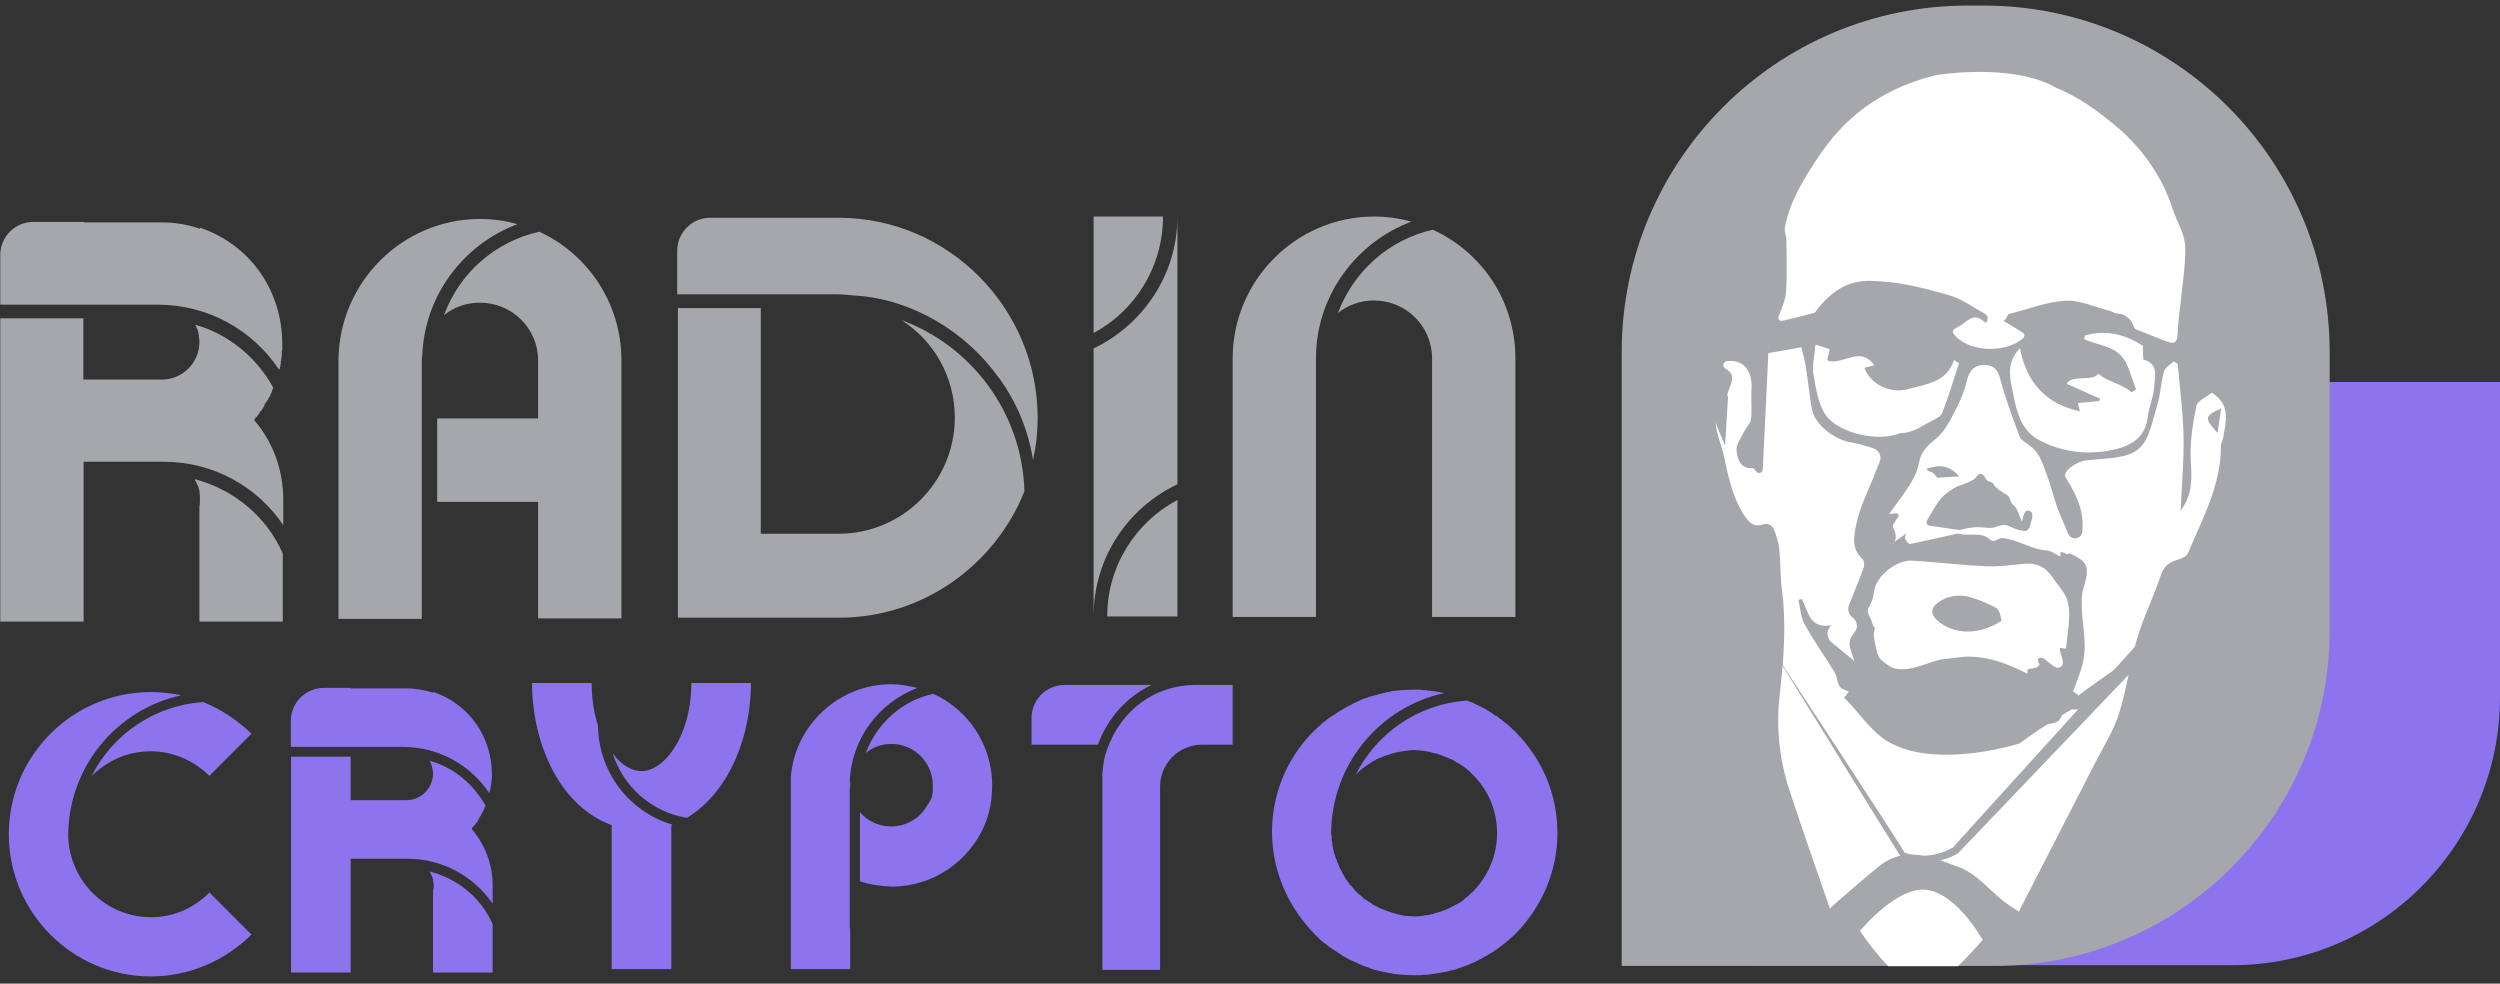 <svg width="122" height="48" viewBox="0 0 122 48" fill="none" xmlns="http://www.w3.org/2000/svg">
<rect x="0" y="0" width="122" height="48" fill="#333333" stroke="none"/>
<path d="M108.93 47.101H85.389V36.018C85.389 26.416 93.152 18.641 102.74 18.641H122V34.011C122 41.237 116.145 47.101 108.93 47.101Z" fill="#8E73EF"/>
<path d="M97.313 47.137H79.139V17.183C79.139 7.844 86.7 0.272 96.025 0.272H96.801C106.126 0.272 113.687 7.844 113.687 17.183V30.739C113.699 39.792 106.365 47.137 97.313 47.137Z" fill="#A5A7AC"/>
<path d="M97.672 23.25C98.149 22.689 98.65 22.665 99.27 22.88C99.079 23.119 99.067 22.94 98.924 23.119C98.9 23.059 98.745 23.37 98.721 23.31L97.672 23.25ZM108.214 21.125C108.286 20.683 108.333 20.348 108.393 19.93C107.57 20.301 107.558 20.408 108.214 21.125ZM95.609 23.25C95.132 22.689 94.631 22.665 94.011 22.88C94.202 23.119 94.214 22.94 94.357 23.119C94.38 23.059 94.535 23.37 94.559 23.31L95.609 23.25ZM98.555 36.28C98.972 35.97 99.413 35.659 99.854 35.385C100.033 35.277 100.331 35.313 100.463 35.17C100.534 35.086 100.594 34.99 100.63 34.895C100.808 34.787 100.928 34.716 101.107 34.608C101.297 34.632 101.452 34.644 101.524 34.56C102.072 33.975 103.253 32.996 103.682 32.303C103.158 32.733 101.953 33.51 101.44 33.94C101.297 33.832 101.309 33.844 101.166 33.736C101.381 33.163 101.631 32.602 101.703 32.005C101.798 31.276 101.631 30.512 101.595 29.759C101.584 29.425 101.572 29.079 101.655 28.768C101.965 27.681 101.977 27.43 100.951 26.989C100.999 27.168 100.522 26.833 100.546 26.965C100.63 27.407 100.296 26.881 99.854 26.857C99.139 26.821 98.423 26.308 97.708 26.26C97.529 26.248 97.302 26.499 97.135 26.344C96.599 25.866 96.11 26.272 95.287 25.962C96.706 25.508 96.945 25.878 97.35 25.723C98.125 25.436 98.006 25.842 98.829 25.914C98.912 25.926 99.067 25.747 99.079 25.627C99.103 25.436 99.33 25.006 99.02 24.922C98.733 24.851 98.745 25.317 98.662 25.448C98.531 25.173 98.471 24.827 98.268 24.66C98.03 24.469 98.149 24.23 97.851 24.098C97.732 24.039 97.374 23.8 97.314 23.669C97.243 23.477 97.004 23.549 96.909 23.37C96.79 23.131 96.634 22.988 96.396 23.322C96.289 23.465 96.038 23.525 95.859 23.609C95.704 23.68 95.513 23.716 95.37 23.812C95.132 23.967 94.858 24.134 94.691 24.361C94.464 24.648 94.285 24.97 94.07 25.34C93.987 25.472 93.999 25.627 94.154 25.651L96.038 25.926C95.323 26.081 93.927 26.403 93.212 26.547C93.14 26.559 92.997 26.392 92.973 26.296C92.949 26.2 93.009 26.021 93.093 25.974C93.212 25.902 92.21 26.607 92.341 26.535C92.592 26.415 92.532 25.985 92.389 25.759C92.222 25.508 93.212 24.899 92.186 25.09C92.663 24.409 93.093 23.895 93.415 23.274C93.534 23.035 93.617 22.761 93.665 22.498C93.784 21.985 94.106 21.71 94.5 21.387C94.929 21.029 95.191 20.468 95.454 19.954C95.668 19.536 95.859 19.094 95.967 18.64C96.086 18.103 96.336 17.793 96.873 17.816C97.35 17.828 97.505 18.091 97.624 18.545C97.875 19.477 98.221 20.396 98.555 21.304C98.614 21.459 98.817 21.578 98.972 21.686C99.485 22.032 99.652 22.498 99.878 23.155C100.224 24.122 100.26 24.54 100.689 25.484C100.773 25.663 100.844 25.854 100.928 26.045C101.071 26.392 101.584 26.32 101.619 25.95C101.691 25.125 101.5 24.397 100.808 23.31C100.606 22.988 101.393 22.51 101.762 22.474C102.096 22.438 102.43 22.402 102.764 22.379C104.732 22.235 104.756 21.602 105.304 19.656C105.447 19.154 105.459 18.617 105.602 18.127C105.662 17.936 105.913 17.793 106.068 17.637C106.127 17.673 106.199 17.709 106.27 17.757C106.378 18.939 106.533 20.121 106.557 21.304C106.58 22.474 106.473 23.645 106.413 24.922C106.998 24.146 106.962 23.394 106.914 22.57C106.855 21.662 106.998 20.719 107.177 19.823C107.224 19.56 107.689 19.369 107.94 19.166C108.882 19.763 108.62 20.575 108.488 21.375C108.465 21.507 108.381 21.626 108.381 21.746C108.393 23.68 107.475 25.317 106.759 27.024C106.688 27.192 106.39 27.275 106.175 27.347C105.769 27.478 105.567 27.705 105.424 28.135C105.09 29.162 104.589 30.13 104.291 31.169C103.933 32.375 103.79 33.629 103.408 34.823C103.146 35.659 102.657 36.424 102.251 37.212C101.023 39.612 99.795 42.001 98.519 44.485C98.256 44.306 98.006 44.163 97.779 43.983C97.076 43.434 96.456 42.646 95.668 42.347C94.392 41.87 92.997 41.201 91.662 42.3C90.994 42.849 90.338 43.422 89.682 43.983C89.515 44.127 89.372 44.27 89.3 44.342C88.632 42.419 87.965 40.508 87.332 38.585C86.82 37.045 86.665 35.444 86.856 33.844C87.046 32.16 87.177 30.5 86.963 28.816C86.867 28.099 86.903 27.359 86.808 26.642C86.772 26.368 86.665 26.093 86.557 25.818C86.474 25.615 86.247 25.52 86.033 25.591C85.615 25.735 85.341 25.532 85.055 25.054C84.53 24.182 84.339 23.25 84.136 22.295C84.017 21.734 83.767 21.208 83.719 20.623C83.862 20.969 84.005 21.328 84.184 21.746C84.232 20.898 84.28 20.133 84.327 19.381C84.327 19.333 84.28 19.285 84.291 19.25C84.375 18.939 84.59 18.605 84.518 18.33C84.482 18.187 84.351 18.079 84.184 17.972C84.041 17.876 84.101 17.649 84.268 17.625C85.079 17.53 85.544 18.079 85.472 19.047C85.436 19.512 85.508 19.99 85.448 20.456C85.436 20.647 85.222 20.85 85.102 21.077C84.959 21.387 84.697 21.722 84.745 22.008C84.792 22.367 84.9 22.88 85.52 22.844C85.579 22.844 85.639 22.916 85.711 23.012C85.806 23.143 86.009 23.083 86.021 22.916C86.116 20.957 86.212 19.106 86.295 17.231C86.891 17.124 87.368 17.04 87.905 16.945C87.988 17.291 88.084 17.613 88.132 17.948C88.239 18.617 88.299 19.285 88.418 19.954C88.549 20.707 89.503 21.459 90.338 21.59C90.695 21.65 91.053 21.758 91.423 21.877C91.697 21.961 91.84 22.271 91.733 22.534C91.638 22.749 91.554 22.952 91.483 23.155C91.172 23.943 90.779 24.707 90.6 25.532C90.481 26.081 90.314 26.762 90.886 27.275C90.97 27.347 90.994 27.586 90.946 27.717C90.719 28.326 90.469 28.923 90.23 29.532C90.147 29.747 90.219 29.998 90.409 30.142L90.421 30.154C90.636 30.309 90.684 30.619 90.517 30.834L90.397 31.002C90.266 31.181 90.219 31.419 90.29 31.634L90.493 32.255L89.384 31.348C89.157 31.169 89.121 30.846 89.288 30.607L89.36 30.512C88.287 30.703 88.251 29.819 87.929 29.234C87.869 29.246 87.809 29.258 87.762 29.27C87.857 29.664 87.869 30.094 88.048 30.428C88.489 31.24 89.026 31.993 89.515 32.781C89.551 32.841 89.598 32.96 89.622 33.032C89.742 33.557 89.765 33.569 90.195 33.736C90.207 33.713 90.23 33.736 90.219 33.748C90.147 33.856 90.064 33.951 89.992 34.047C90.767 34.787 91.351 35.827 92.365 36.316C94.762 37.498 98.555 36.28 98.555 36.28Z" fill="white"/>
<path d="M100.319 4.273C101.499 4.751 102.441 5.467 103.348 6.232C104.588 7.295 105.53 8.656 106.031 10.209C106.222 10.806 106.627 11.427 106.639 12.048C106.663 12.956 106.496 13.887 106.413 14.795C106.365 15.237 106.293 15.667 106.281 16.109C106.258 16.765 106.174 16.837 105.554 16.598C105.16 16.443 104.767 16.276 104.242 16.073C104.195 16.061 104.159 16.013 104.147 15.977C104.039 15.667 103.825 15.32 103.288 15.296C103.193 15.296 103.097 15.201 102.99 15.177C102.263 14.998 101.523 14.64 100.796 14.675C99.877 14.723 98.983 15.094 98.077 15.309C97.91 15.356 98.005 15.511 97.767 15.655L98.709 16.228C98.804 16.288 98.816 16.419 98.733 16.491C97.862 17.303 95.93 17.16 95.334 16.276C95.274 16.192 95.31 16.073 95.405 16.037C95.871 15.834 96.216 15.285 96.646 15.571C96.789 15.667 96.753 15.631 96.92 15.762C97.147 15.344 96.848 15.332 96.383 15.034C95.584 14.532 95.298 14.437 94.368 14.198C93.354 13.923 92.364 13.732 91.327 13.708C90.17 13.66 89.347 14.246 88.679 15.105C88.632 15.165 88.584 15.261 88.524 15.273C88.035 15.404 87.534 15.524 86.986 15.655C86.855 15.691 86.747 15.559 86.795 15.44C86.95 15.034 87.117 14.675 87.153 14.305C87.224 13.445 87.177 12.573 87.177 11.714C87.177 11.499 87.058 11.284 87.105 11.081C87.368 9.731 88.083 8.632 88.846 7.498C90.254 5.432 92.162 4.225 94.535 3.652H94.547C94.69 3.64 98.244 3.079 100.319 4.273Z" fill="white"/>
<path d="M97.671 30.297C97.564 29.712 97.564 29.712 96.992 29.461C96.24 29.127 95.513 28.84 94.69 29.329C94.237 29.604 94.153 29.915 94.535 30.273C95.322 30.99 96.61 31.002 97.671 30.297ZM100.581 32.53C100.223 32.817 99.77 31.885 99.472 32.136C99.377 32.22 99.555 32.387 99.52 32.459C99.424 32.626 99.138 32.602 98.935 32.674C98.935 32.745 98.947 32.805 98.947 32.877C97.969 32.411 97.206 32.065 96.061 32.041C95.787 32.041 95.382 32.112 94.821 32.172C94.141 32.232 92.841 33.08 92.054 32.399C91.72 32.112 91.649 32.267 91.458 31.145C91.398 30.775 91.589 30.596 91.422 30.572C91.16 29.712 91.005 30.022 91.303 29.425C91.386 29.27 91.422 29.079 91.446 28.9C91.553 28.052 92.591 27.323 93.295 27.359C94.499 27.431 95.692 27.574 96.896 27.634C97.504 27.657 98.124 27.586 98.733 27.514C99.353 27.442 99.818 27.657 100.164 28.171C100.378 28.494 100.641 28.78 100.82 29.127C100.927 29.329 100.951 29.604 100.975 29.843C100.998 30.094 100.951 30.345 100.951 30.488C100.903 30.954 100.855 31.3 100.82 31.658C100.736 31.646 100.629 31.634 100.51 31.611C100.521 31.933 100.808 32.351 100.581 32.53Z" fill="white"/>
<path d="M101.75 16.371C102.799 16.073 103.765 16.336 104.576 16.885C104.588 17.172 104.552 17.53 104.624 17.554C105.375 17.781 105.149 18.402 105.125 18.867C105.101 19.357 104.874 19.835 104.815 20.325C104.684 21.507 103.777 21.841 102.871 21.997C101.726 22.2 100.545 22.032 99.496 21.471C98.614 20.993 98.411 20.062 98.232 19.178C98.077 18.45 97.898 17.673 98.578 16.992C98.888 18.665 99.842 19.715 101.499 20.074C101.476 19.966 101.44 19.835 101.404 19.668C101.774 19.632 102.108 19.608 102.442 19.572C102.454 19.536 102.477 19.489 102.489 19.453C102.239 19.357 101.189 18.867 100.855 18.736C101.07 18.258 102.191 18.641 102.382 18.235C102.942 18.676 103.443 18.676 104.028 19.142C104.099 19.095 104.171 19.047 104.242 18.999C103.992 18.426 103.885 17.709 103.467 17.315C103.038 16.897 102.31 16.801 101.714 16.562C101.726 16.515 101.738 16.443 101.75 16.371Z" fill="white"/>
<path d="M88.597 16.814C88.895 16.909 89.074 16.969 89.288 17.04C89.252 17.22 89.217 17.387 89.169 17.578C89.885 17.888 90.755 16.814 91.471 17.829C91.268 17.876 91.125 17.912 90.982 17.948C91.292 18.772 92.246 19.238 93.164 18.975C94.023 18.736 94.989 18.665 95.358 17.566C95.442 17.626 95.513 17.673 95.597 17.733C95.323 18.557 95.084 19.393 94.762 20.193C94.702 20.349 94.213 20.564 93.999 20.683C93.581 20.934 93.188 21.137 92.735 21.137C91.661 21.591 89.706 21.137 89.097 20.253C88.716 19.704 88.609 18.915 88.489 18.223C88.43 17.781 88.561 17.303 88.597 16.814Z" fill="white"/>
<path d="M95.561 47.137C96.204 46.516 96.753 45.871 96.753 45.871C96.753 45.871 95.561 43.697 94.094 43.434C92.627 43.16 90.766 45.429 90.766 45.429C91.172 46.026 91.649 46.635 92.138 47.149H95.561V47.137Z" fill="white"/>
<path d="M13.799 27.013V30.333H9.732V24.708C9.756 24.6 9.756 24.481 9.756 24.373C9.756 24.23 9.756 24.122 9.732 24.015V23.919C9.708 23.895 9.708 23.872 9.708 23.836L9.649 23.692C9.649 23.669 9.613 23.633 9.613 23.633C9.613 23.609 9.589 23.585 9.589 23.549C9.565 23.489 9.53 23.489 9.53 23.465C9.53 23.442 9.506 23.406 9.506 23.382C11.438 23.895 13.024 25.233 13.799 27.013ZM0.001 15.535H4.068V18.521H7.955C8.933 18.497 9.732 17.685 9.732 16.682V16.598C9.732 16.574 9.732 16.539 9.708 16.515V16.467V16.395C9.708 16.371 9.708 16.348 9.685 16.312V16.228C9.661 16.204 9.661 16.168 9.661 16.145V16.121C9.625 16.073 9.601 16.037 9.601 16.013C9.577 15.989 9.577 15.953 9.577 15.93C9.553 15.87 9.518 15.87 9.518 15.846C11.127 16.288 12.523 17.434 13.334 18.915C13.334 18.939 13.334 18.939 13.31 18.975C13.31 18.999 13.31 18.999 13.286 19.035C13.286 19.059 13.262 19.094 13.262 19.142C13.238 19.166 13.238 19.19 13.203 19.25C13.179 19.309 13.155 19.393 13.095 19.441C13.095 19.5 13.071 19.524 13.036 19.548C13.036 19.572 13.012 19.608 12.976 19.632C12.976 19.656 12.952 19.692 12.916 19.715V19.751C12.893 19.775 12.893 19.811 12.869 19.859C12.845 19.895 12.761 20.026 12.761 20.026C12.738 20.05 12.702 20.074 12.678 20.11C12.678 20.133 12.654 20.169 12.654 20.193C12.594 20.217 12.57 20.277 12.547 20.337L12.487 20.36C12.451 20.42 12.427 20.468 12.404 20.504C13.298 21.531 13.823 22.904 13.823 24.373V25.627C12.57 23.764 10.424 22.534 8.003 22.534H4.08V30.333H0.013V15.535H0.001ZM9.744 11.104C12.225 11.941 13.775 14.198 13.775 16.789V17.076C13.775 17.1 13.751 17.1 13.751 17.136V17.219V17.327V17.375C13.727 17.434 13.727 17.482 13.727 17.518C13.727 17.542 13.727 17.602 13.703 17.625V17.733C13.68 17.793 13.68 17.84 13.68 17.876C13.656 17.936 13.656 17.984 13.62 18.043C12.344 16.121 10.174 14.867 7.693 14.867H0.013V12.442C0.013 11.558 0.728 10.83 1.623 10.83H4.08V10.854H7.92C8.564 10.854 9.172 10.961 9.756 11.164V11.104H9.744Z" fill="#A5A7AC"/>
<path d="M26.26 20.432V17.589C26.26 16.025 24.984 14.771 23.422 14.771C22.754 14.771 22.145 14.986 21.668 15.38C22.42 13.314 24.173 11.785 26.319 11.307C28.681 12.394 30.326 14.795 30.326 17.577V30.177H26.26V24.492H21.334V20.42H26.26V20.432ZM23.422 10.686C24.066 10.686 24.65 10.77 25.234 10.937H25.258C22.622 11.916 20.702 14.424 20.607 17.374C20.583 17.434 20.583 17.518 20.583 17.601V30.201H16.517V17.601C16.529 13.803 19.617 10.686 23.422 10.686Z" fill="#A5A7AC"/>
<path d="M33.059 15.034H37.126V26.045H40.942C44.031 26.045 46.594 23.513 46.594 20.384C46.594 18.378 45.569 16.622 43.983 15.619C47.405 16.873 49.886 20.133 49.993 23.979C48.55 27.574 45.044 30.142 40.954 30.142H33.083V15.034H33.059ZM40.93 10.627C46.273 10.627 50.637 15.034 50.637 20.384C50.637 21.029 50.578 21.698 50.434 22.307C50.434 22.355 50.434 22.391 50.411 22.45C50.184 21.005 49.636 19.692 48.825 18.545C48.801 18.485 48.765 18.461 48.741 18.437C47.155 16.204 44.543 14.616 41.777 14.425H41.729C41.455 14.401 41.168 14.365 40.87 14.365H33.047V12.239C33.047 11.355 33.763 10.627 34.657 10.627H40.93Z" fill="#A5A7AC"/>
<path d="M57.458 24.397V30.082H54.035C54.024 27.633 55.419 25.484 57.458 24.397ZM53.368 10.567H56.755C56.755 13.015 55.395 15.165 53.368 16.252V10.567ZM53.368 17.004C55.765 15.858 57.458 13.409 57.458 10.567V23.633C55.037 24.779 53.368 27.227 53.368 30.07V17.004Z" fill="#A5A7AC"/>
<path d="M69.921 11.212C72.318 12.299 73.951 14.699 73.951 17.482V30.106H69.885V17.482C69.885 15.917 68.609 14.663 67.047 14.663C66.379 14.663 65.771 14.89 65.293 15.272C66.045 13.254 67.774 11.69 69.921 11.212ZM60.154 30.106V17.482C60.154 13.696 63.242 10.567 67.058 10.567C67.667 10.567 68.287 10.65 68.871 10.818C66.2 11.821 64.256 14.389 64.22 17.398V30.106H60.154Z" fill="#A5A7AC"/>
<path d="M12.272 35.803L10.209 37.869C10.209 37.845 10.185 37.845 10.185 37.833C9.446 37.117 8.456 36.663 7.347 36.663C6.214 36.663 5.213 37.14 4.473 37.869C5.487 35.85 7.526 34.417 9.923 34.262C10.806 34.62 11.569 35.134 12.272 35.803ZM12.272 45.608C10.985 46.874 9.255 47.65 7.359 47.65C3.543 47.65 0.43 44.533 0.43 40.711C0.43 36.878 3.543 33.773 7.359 33.773C7.872 33.773 8.373 33.832 8.85 33.928C5.678 34.62 3.328 37.439 3.328 40.795C3.388 42.992 5.165 44.76 7.371 44.76C8.48 44.76 9.47 44.306 10.221 43.554L12.272 45.608Z" fill="#8E73EF"/>
<path d="M24.042 45.094V47.459H21.132V43.458C21.156 43.374 21.168 43.303 21.168 43.219C21.168 43.124 21.144 43.04 21.132 42.956V42.897C21.108 42.873 21.108 42.861 21.108 42.837L21.073 42.742C21.073 42.718 21.049 42.706 21.049 42.706C21.049 42.682 21.025 42.67 21.025 42.646C21.001 42.61 20.989 42.61 20.989 42.586C20.989 42.562 20.965 42.55 20.965 42.527C22.337 42.873 23.47 43.816 24.042 45.094ZM14.204 36.925H17.113V39.051H19.868C20.56 39.027 21.132 38.454 21.132 37.737V37.678C21.132 37.654 21.132 37.642 21.108 37.618V37.582V37.534C21.108 37.511 21.108 37.499 21.085 37.475V37.415C21.061 37.391 21.061 37.379 21.061 37.355V37.331C21.037 37.296 21.025 37.272 21.025 37.248C21.001 37.224 21.001 37.212 21.001 37.188C20.977 37.152 20.965 37.152 20.965 37.128C22.134 37.439 23.1 38.263 23.696 39.314L23.661 39.398C23.637 39.421 23.637 39.433 23.625 39.481C23.625 39.505 23.529 39.684 23.506 39.696C23.506 39.732 23.482 39.756 23.47 39.78C23.47 39.804 23.446 39.828 23.434 39.839C23.434 39.863 23.41 39.875 23.386 39.899V39.923C23.363 39.947 23.363 39.959 23.351 39.995C23.327 40.019 23.327 40.031 23.315 40.054C23.315 40.078 23.291 40.09 23.279 40.114C23.255 40.138 23.195 40.233 23.195 40.233C23.16 40.257 23.136 40.293 23.112 40.329C23.088 40.329 23.088 40.353 23.076 40.353C23.052 40.389 23.029 40.437 23.017 40.449C23.649 41.189 24.042 42.156 24.042 43.207V44.103C23.136 42.777 21.609 41.906 19.88 41.906H17.113V47.459H14.204V36.925ZM21.132 33.76C22.897 34.358 24.006 35.958 24.006 37.809V38.012C24.006 38.036 23.983 38.036 23.983 38.048V38.108V38.191V38.227C23.959 38.263 23.959 38.311 23.959 38.323C23.959 38.346 23.959 38.382 23.935 38.406V38.49C23.911 38.526 23.911 38.574 23.911 38.585C23.887 38.621 23.887 38.669 23.875 38.705C22.969 37.343 21.419 36.448 19.654 36.448H14.192V35.182C14.192 34.298 14.907 33.569 15.802 33.569H17.113V33.593H19.832C20.286 33.593 20.739 33.677 21.144 33.808V33.76H21.132Z" fill="#8E73EF"/>
<path d="M29.898 36.758C30.315 37.331 30.828 37.63 31.305 37.63C32.45 37.63 33.738 35.862 33.738 33.33H36.648C36.648 35.767 35.694 38.585 33.523 39.911C31.806 39.636 30.399 38.382 29.898 36.758ZM28.872 33.33C28.872 34.107 28.992 34.823 29.182 35.408C29.206 37.713 30.745 39.636 32.82 40.245C32.796 40.269 32.784 40.269 32.76 40.269V47.292H29.85V40.269C27.131 39.254 25.962 36.006 25.962 33.33H28.872Z" fill="#8E73EF"/>
<path d="M41.967 43.004V39.636L42.146 39.816C42.504 40.15 42.981 40.329 43.493 40.329C44.245 40.329 44.924 39.911 45.258 39.278C45.342 39.182 45.401 39.063 45.461 38.944C45.497 38.8 45.521 38.669 45.521 38.526V38.323C45.521 37.212 44.614 36.304 43.505 36.304C43.028 36.304 42.599 36.459 42.253 36.746C42.79 35.301 44.018 34.19 45.545 33.856C47.25 34.632 48.419 36.352 48.419 38.334C48.419 38.538 48.395 38.729 48.383 38.932V38.956C48.335 39.409 48.228 39.851 48.049 40.245V40.269C47.298 42.013 45.556 43.267 43.517 43.267C42.957 43.243 42.432 43.172 41.967 43.004ZM38.592 47.292V37.916C38.795 35.373 40.953 33.39 43.481 33.39C43.923 33.39 44.352 33.474 44.769 33.569C42.885 34.286 41.526 36.065 41.466 38.191C41.49 38.155 41.49 38.108 41.49 38.072V38.585C41.49 38.502 41.466 38.406 41.466 38.323V45.309H41.49V47.292H38.592Z" fill="#8E73EF"/>
<path d="M53.785 37.857C53.809 37.558 53.845 37.26 53.904 36.961C54.477 34.883 56.158 33.426 58.365 33.426H60.154V36.34H58.651C57.53 36.34 56.612 37.26 56.612 38.382V47.328H53.797V37.857H53.785ZM56.194 33.426C54.99 33.999 54.036 35.05 53.583 36.34H50.339V35.038C50.339 34.154 51.054 33.426 51.949 33.426H56.194Z" fill="#8E73EF"/>
<path d="M62.074 40.592C62.074 38.526 62.98 36.663 64.411 35.397C64.471 35.337 64.531 35.301 64.59 35.241C64.65 35.217 64.686 35.181 64.721 35.146C64.781 35.086 64.841 35.05 64.924 34.99C64.96 34.955 65.019 34.931 65.067 34.907C65.222 34.787 65.377 34.692 65.556 34.596C65.675 34.513 65.795 34.453 65.938 34.393C65.974 34.358 66.033 34.334 66.081 34.31C66.2 34.25 66.343 34.19 66.474 34.131C66.51 34.107 66.57 34.083 66.629 34.071C66.653 34.071 66.665 34.071 66.713 34.047C66.749 34.023 66.808 34.011 66.868 33.987C66.904 33.987 66.963 33.963 67.023 33.951C67.297 33.868 67.584 33.796 67.858 33.748C67.917 33.724 67.977 33.724 68.037 33.712C68.347 33.677 68.669 33.653 69.003 33.653H69.36C69.384 33.653 69.396 33.677 69.42 33.677H69.551C69.599 33.677 69.635 33.677 69.659 33.701H69.79C69.814 33.701 69.826 33.724 69.849 33.724H69.933C69.957 33.724 70.112 33.748 70.124 33.76H70.207C70.267 33.784 70.326 33.796 70.386 33.796C70.422 33.82 70.446 33.82 70.481 33.82C67.309 34.513 64.96 37.331 64.96 40.699C64.96 40.723 64.96 40.759 64.984 40.795V40.998C65.008 41.081 65.008 41.117 65.019 41.201C65.019 41.261 65.043 41.32 65.043 41.38C65.067 41.416 65.067 41.452 65.067 41.499C65.091 41.523 65.091 41.559 65.091 41.583C65.115 41.619 65.115 41.667 65.127 41.678C65.127 41.714 65.151 41.738 65.151 41.774C65.174 41.81 65.174 41.834 65.174 41.858L65.234 41.977C65.234 42.001 65.234 42.013 65.258 42.061C65.258 42.085 65.282 42.096 65.282 42.12C65.282 42.144 65.306 42.156 65.306 42.18C65.33 42.204 65.33 42.228 65.341 42.264C65.341 42.288 65.365 42.3 65.365 42.324L65.425 42.443C65.449 42.467 65.449 42.479 65.461 42.503C65.485 42.538 65.485 42.562 65.496 42.586C65.52 42.622 65.544 42.67 65.556 42.682C65.58 42.706 65.58 42.718 65.592 42.765C65.616 42.789 65.628 42.801 65.652 42.849C65.675 42.873 65.675 42.909 65.687 42.932H65.711C65.711 42.956 65.735 42.968 65.747 42.992C65.771 43.028 65.783 43.076 65.83 43.088C65.83 43.112 65.854 43.148 65.866 43.171L65.926 43.231H65.95C65.974 43.267 65.986 43.291 66.009 43.315L66.069 43.374C66.093 43.422 66.105 43.434 66.129 43.458L66.272 43.601C66.296 43.625 66.308 43.625 66.308 43.637C66.355 43.661 66.367 43.673 66.391 43.697C66.391 43.697 66.415 43.721 66.427 43.721L66.546 43.84C66.582 43.888 66.606 43.888 66.629 43.9H66.653C66.677 43.924 66.689 43.936 66.737 43.96L66.796 44.019C66.82 44.019 66.856 44.043 66.88 44.043L66.963 44.127L67.083 44.187C67.106 44.187 67.118 44.21 67.142 44.222C67.178 44.222 67.202 44.246 67.226 44.258L67.345 44.318C67.369 44.318 67.381 44.342 67.405 44.342L67.703 44.461C67.727 44.461 67.739 44.485 67.762 44.485C67.798 44.485 67.822 44.509 67.858 44.509C67.882 44.533 67.917 44.533 67.941 44.545C67.977 44.545 68.001 44.569 68.037 44.569C68.072 44.569 68.096 44.593 68.132 44.593C68.156 44.617 68.192 44.617 68.228 44.617C68.251 44.64 68.263 44.64 68.287 44.64H68.323C68.359 44.664 68.406 44.664 68.418 44.664C68.502 44.688 68.561 44.688 68.621 44.7H68.716C68.836 44.7 68.931 44.724 69.026 44.724C69.265 44.724 69.527 44.676 69.754 44.64C69.778 44.64 69.79 44.64 69.837 44.617C69.897 44.617 69.957 44.593 70.016 44.569C70.1 44.545 70.159 44.533 70.219 44.509C70.243 44.509 70.279 44.485 70.302 44.485C70.35 44.461 70.386 44.461 70.398 44.461C70.422 44.437 70.434 44.437 70.458 44.425C70.577 44.401 70.648 44.342 70.756 44.306C70.78 44.282 70.803 44.282 70.815 44.27C70.97 44.187 71.114 44.115 71.269 44.031C71.292 44.007 71.388 43.936 71.412 43.936L71.483 43.852C71.519 43.828 71.602 43.769 71.638 43.733L71.781 43.589C71.817 43.566 71.841 43.554 71.865 43.53C72.592 42.789 73.057 41.786 73.057 40.651C73.057 39.541 72.616 38.55 71.889 37.821H71.865V37.797C71.769 37.702 71.662 37.594 71.567 37.522C71.531 37.486 71.447 37.427 71.412 37.403C71.376 37.379 71.304 37.343 71.269 37.307C71.233 37.283 71.209 37.272 71.173 37.248C71.149 37.224 71.137 37.224 71.09 37.212C71.066 37.188 70.97 37.116 70.935 37.116C70.911 37.092 70.875 37.069 70.851 37.057C70.815 37.057 70.791 37.033 70.756 37.033C70.732 37.009 70.696 36.997 70.672 36.997C70.636 36.973 70.613 36.961 70.601 36.961L70.302 36.842C70.279 36.842 70.243 36.818 70.219 36.818C70.183 36.794 70.159 36.794 70.124 36.782C70.028 36.758 69.945 36.746 69.849 36.722C69.826 36.722 69.814 36.698 69.814 36.698C69.754 36.698 69.718 36.674 69.659 36.674C69.623 36.674 69.575 36.651 69.539 36.651C69.48 36.651 69.396 36.627 69.36 36.627C69.241 36.627 69.146 36.603 69.038 36.603C68.859 36.603 68.681 36.627 68.526 36.651C68.502 36.651 68.323 36.686 68.311 36.686C68.251 36.686 68.192 36.71 68.132 36.722C68.108 36.722 68.096 36.722 68.072 36.746C68.013 36.746 67.965 36.77 67.917 36.782C67.882 36.782 67.858 36.806 67.834 36.806C67.798 36.83 67.751 36.83 67.715 36.842C67.691 36.865 67.679 36.865 67.631 36.865C67.607 36.889 67.572 36.901 67.536 36.901C67.512 36.925 67.476 36.937 67.452 36.937C67.416 36.961 67.393 36.973 67.357 36.973C67.333 36.997 67.297 37.009 67.273 37.009C67.238 37.033 67.214 37.045 67.178 37.045C67.154 37.069 67.118 37.092 67.095 37.104L66.975 37.164C66.951 37.188 66.868 37.248 66.832 37.26C66.677 37.355 66.51 37.475 66.355 37.618C66.296 37.678 66.212 37.737 66.152 37.821C67.166 35.779 69.205 34.346 71.602 34.19C71.626 34.214 71.662 34.214 71.686 34.226C71.71 34.226 71.746 34.25 71.769 34.262C71.793 34.262 71.829 34.286 71.853 34.286C71.948 34.346 72.067 34.381 72.175 34.441C72.199 34.465 72.234 34.477 72.258 34.477C72.294 34.513 72.354 34.537 72.413 34.56C72.556 34.644 72.712 34.74 72.855 34.835C72.89 34.883 72.95 34.895 72.998 34.931H73.022C73.057 34.955 73.105 34.967 73.117 35.014C73.141 35.038 73.165 35.038 73.165 35.05C73.2 35.074 73.236 35.086 73.26 35.11L73.284 35.134C73.344 35.17 73.379 35.217 73.427 35.253C73.57 35.349 73.701 35.468 73.821 35.588C73.856 35.623 73.904 35.671 73.964 35.707V35.731L73.987 35.755C75.228 37.009 76.003 38.729 76.003 40.639C76.003 42.538 75.228 44.27 73.964 45.56L73.844 45.679C73.809 45.715 73.749 45.763 73.689 45.799C73.665 45.835 73.63 45.859 73.606 45.894C73.582 45.894 73.57 45.918 73.546 45.93C73.451 46.026 73.332 46.109 73.212 46.193L73.153 46.253C73.093 46.288 73.01 46.348 72.938 46.384L72.879 46.444C72.879 46.444 72.783 46.504 72.759 46.504C72.723 46.527 72.7 46.539 72.664 46.563C72.64 46.587 72.628 46.587 72.604 46.599C72.58 46.623 72.544 46.635 72.521 46.659C72.497 46.659 72.461 46.683 72.437 46.695C72.401 46.718 72.342 46.754 72.294 46.778C72.234 46.802 72.199 46.838 72.139 46.862C72.115 46.862 72.103 46.886 72.056 46.898C72.032 46.898 72.032 46.922 72.02 46.922C71.984 46.945 71.924 46.957 71.901 46.981C71.853 46.981 71.817 47.005 71.781 47.029H71.757C71.698 47.065 71.662 47.089 71.602 47.101C71.543 47.124 71.483 47.148 71.447 47.16C71.364 47.184 71.292 47.22 71.209 47.244C71.173 47.268 71.149 47.268 71.125 47.268C71.09 47.292 71.066 47.292 71.066 47.304C70.947 47.328 70.827 47.363 70.684 47.387C70.648 47.411 70.589 47.411 70.553 47.423C70.255 47.483 69.981 47.519 69.682 47.566H69.468C69.432 47.566 69.384 47.59 69.349 47.59H69.015C68.681 47.59 68.359 47.566 68.049 47.531C67.989 47.507 67.929 47.507 67.87 47.495C67.595 47.459 67.309 47.375 67.035 47.316C66.975 47.292 66.916 47.28 66.88 47.256C66.82 47.232 66.761 47.208 66.725 47.196C66.689 47.196 66.665 47.172 66.641 47.172C66.582 47.148 66.522 47.136 66.486 47.113C66.355 47.053 66.212 46.993 66.093 46.934C66.057 46.91 65.997 46.898 65.95 46.874C65.807 46.814 65.699 46.73 65.568 46.671C65.485 46.611 65.413 46.575 65.353 46.527C65.258 46.468 65.174 46.408 65.079 46.348C65.031 46.312 64.984 46.288 64.936 46.253C64.853 46.193 64.793 46.157 64.733 46.097C64.698 46.074 64.65 46.038 64.602 46.002C64.543 45.942 64.483 45.906 64.423 45.847C62.992 44.521 62.074 42.658 62.074 40.592Z" fill="#8E73EF"/>
<path d="M86.33 31.432C86.306 31.42 93.211 41.906 92.925 41.595C93.653 41.906 94.607 41.763 95.322 41.344C95.131 41.524 104.433 31.3 104.386 31.336L104.922 31.838L95.561 41.631C95.203 41.858 94.809 41.977 94.404 42.049C93.867 42.157 93.271 42.097 92.782 41.846C92.746 41.822 86.366 31.468 86.33 31.432Z" fill="#A5A7AC"/>
</svg>
